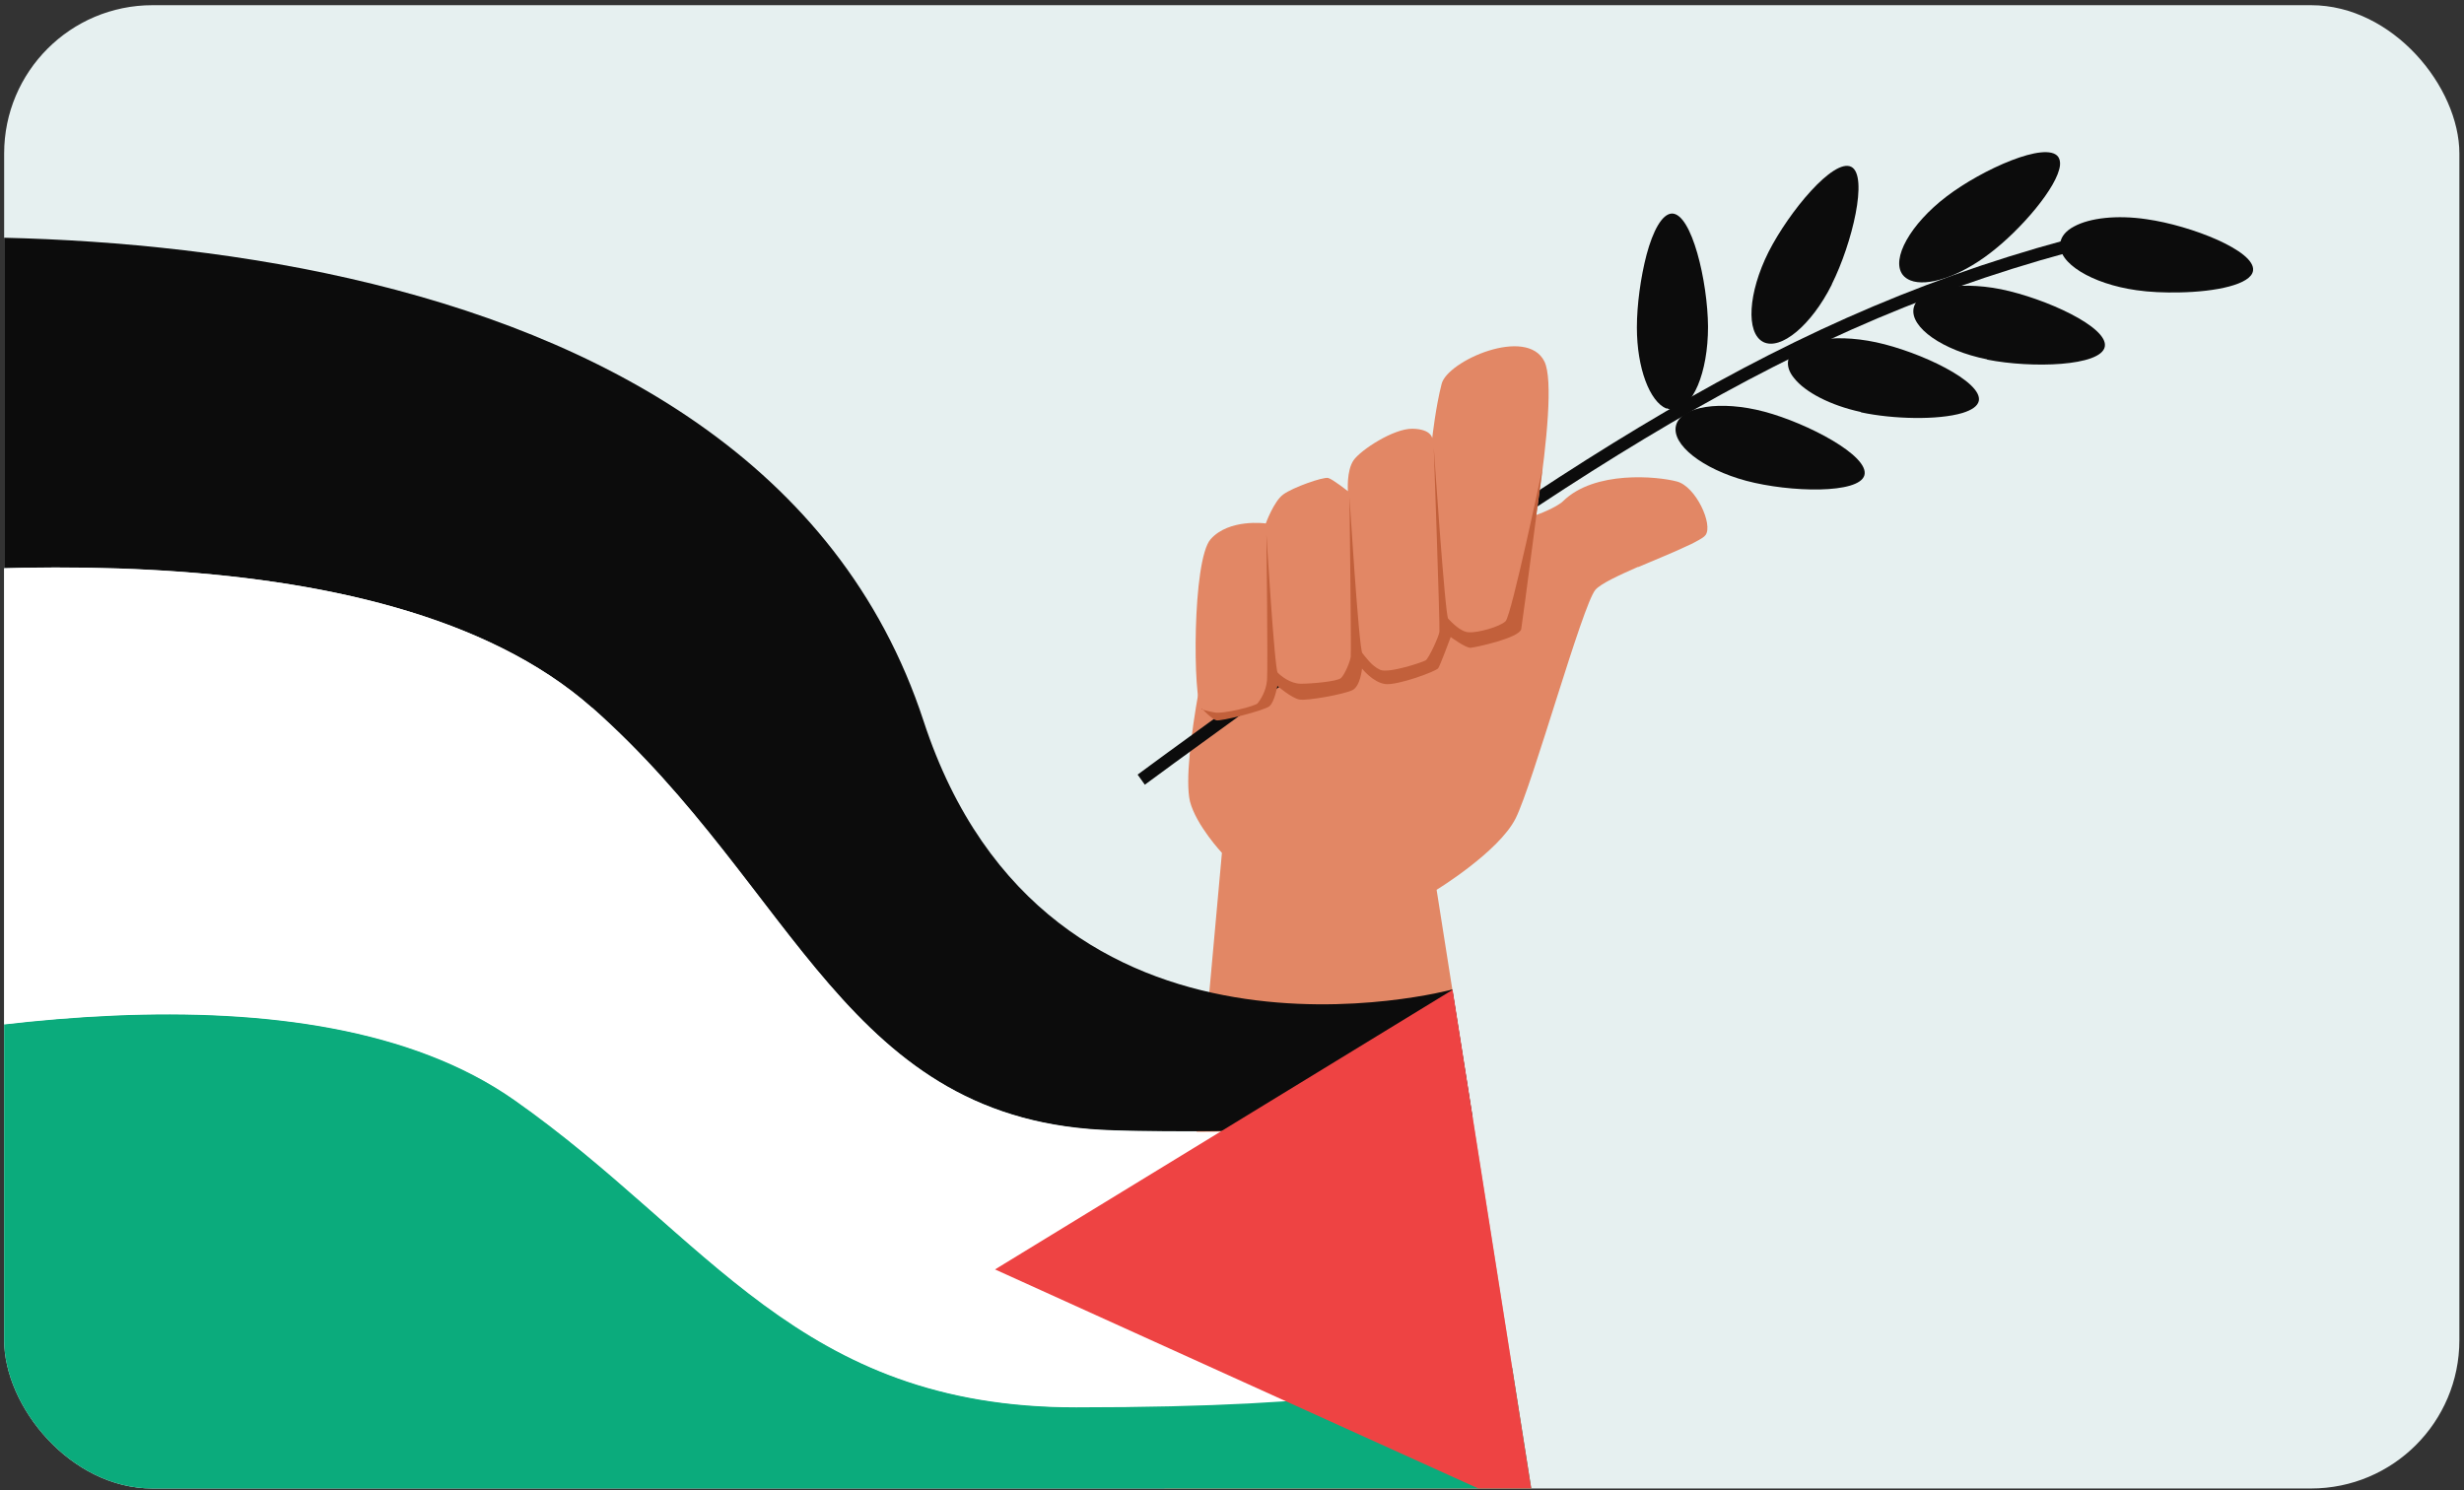 <svg width="281" height="170" viewBox="0 0 281 170" fill="none" xmlns="http://www.w3.org/2000/svg">
<rect x="0" y="0" width="281" height="170" fill="#333333" stroke="none"/>
<g clip-path="url(#clip0_327_15216)">
<rect x="0.473" y="0.592" width="280" height="169.184" rx="16.918" fill="#E6F0F0"/>
<path d="M132.524 172.721L139.351 97.278C139.351 97.278 136.42 94.146 135.705 91.41C135.169 89.071 135.812 83.816 136.706 78.813C136.742 78.561 136.813 78.273 136.849 78.021C136.849 77.985 136.849 77.913 136.849 77.877C137.099 76.581 137.349 75.321 137.564 74.133C137.564 74.025 137.599 73.918 137.635 73.809C138.386 70.102 139.065 67.367 139.065 67.367C139.065 67.367 141.281 66.971 144.641 66.287C144.784 66.287 144.926 66.215 145.069 66.215C147.75 65.675 151.11 64.991 154.684 64.199C154.827 64.199 154.97 64.127 155.113 64.091C158.437 63.371 161.904 62.579 165.121 61.752C165.228 61.752 165.371 61.679 165.478 61.644C171.197 60.204 176.058 58.692 177.809 57.504C177.988 57.396 178.131 57.288 178.238 57.18C181.848 53.617 189.032 54.337 191.212 54.913C193.393 55.453 195.394 59.844 194.501 61.032C194.358 61.248 193.929 61.499 193.321 61.824C193.035 61.968 192.714 62.147 192.356 62.291C190.855 63.011 188.782 63.839 186.852 64.667C186.852 64.667 186.816 64.667 186.78 64.667C184.564 65.639 182.563 66.575 181.955 67.259C180.49 68.914 174.771 89.539 172.841 93.354C170.911 97.169 163.834 101.489 163.834 101.489L175.057 172.685H132.488L132.524 172.721Z" fill="#E28765"/>
<path d="M130.558 89.503L129.736 88.351L133.168 85.831C175.093 55.344 200.398 36.916 235.568 27.377L235.926 28.781C201.006 38.247 175.808 56.604 133.99 86.983L130.558 89.503Z" fill="#0C0C0C"/>
<path d="M226.632 41.019C231.707 42.027 239.606 41.775 240.035 39.543C240.464 37.312 233.28 34.036 228.205 32.992C223.129 31.985 218.697 32.92 218.233 35.152C217.804 37.347 221.557 39.975 226.596 40.983L226.632 41.019Z" fill="#0C0C0C"/>
<path d="M208.905 32.416C211.228 27.773 213.087 20.035 211.121 19.027C209.119 18.019 204.044 24.102 201.685 28.745C199.362 33.388 199.076 37.959 201.077 39.003C203.079 40.011 206.582 37.096 208.905 32.453V32.416Z" fill="#0C0C0C"/>
<path d="M199.148 54.841C204.152 56.172 212.051 56.352 212.623 54.193C213.194 51.997 206.189 48.29 201.221 46.958C196.217 45.626 191.713 46.346 191.142 48.506C190.57 50.701 194.18 53.509 199.148 54.841Z" fill="#0C0C0C"/>
<path d="M190.034 46.598C188.139 45.806 186.674 41.991 186.674 37.348C186.674 34.792 187.103 31.625 187.782 29.033C188.497 26.369 189.533 24.39 190.677 24.354C192.929 24.354 194.752 32.093 194.787 37.276C194.787 42.495 193.036 46.706 190.784 46.706C190.534 46.706 190.284 46.67 190.069 46.562L190.034 46.598Z" fill="#0C0C0C"/>
<path d="M212.228 46.994C208.725 46.238 205.866 44.726 204.615 43.143C204.043 42.459 203.793 41.739 203.936 41.055C204.401 38.859 208.868 37.959 213.944 39.039C218.983 40.119 226.132 43.539 225.667 45.734C225.524 46.346 224.845 46.778 223.808 47.102C221.056 47.93 215.909 47.822 212.228 47.03V46.994Z" fill="#0C0C0C"/>
<path d="M217.877 31.985C217.52 31.84 217.198 31.625 216.984 31.337C215.625 29.537 217.877 25.542 221.988 22.41C226.098 19.279 233.354 16.075 234.712 17.875C234.89 18.127 234.962 18.451 234.926 18.847C234.676 21.294 230.458 26.226 226.884 28.925C223.453 31.553 219.772 32.74 217.877 31.985Z" fill="#0C0C0C"/>
<path d="M234.96 27.701C235.067 26.945 235.639 26.298 236.533 25.83C238.32 24.858 241.394 24.498 244.789 25.002C249.9 25.722 257.263 28.637 256.941 30.869C256.727 32.453 252.688 33.28 248.542 33.352C246.826 33.388 245.111 33.316 243.645 33.1C238.534 32.381 234.638 29.969 234.96 27.737V27.701Z" fill="#0C0C0C"/>
<path d="M144.319 59.7C144.319 59.7 140.173 59.124 138.065 61.5C135.956 63.875 136.027 79.892 137.028 80.9C138.029 81.908 143.39 81.656 144.284 79.605C145.177 77.553 144.963 76.977 144.963 76.977C144.963 76.977 146.214 78.453 148.466 78.525C150.717 78.597 153.541 77.913 154.041 77.409C154.542 76.905 154.72 74.781 154.72 74.781C154.72 74.781 155.721 76.293 156.758 76.689C157.794 77.085 162.369 76.473 163.441 75.249C164.514 73.99 165.05 71.866 165.05 71.866C165.05 71.866 167.159 73.414 170.089 72.406C172.985 71.398 173.235 69.922 173.235 69.922C173.235 69.922 178.131 45.302 176.13 41.235C174.128 37.168 165.05 41.163 164.406 43.791C163.727 46.418 163.334 49.982 163.334 49.982C163.334 49.982 163.227 48.938 161.082 48.902C158.938 48.866 155.185 51.313 154.363 52.501C153.541 53.689 153.72 56.029 153.72 56.029C153.72 56.029 152.004 54.661 151.468 54.517C150.896 54.373 147.429 55.597 146.357 56.389C145.284 57.144 144.355 59.7 144.355 59.7H144.319Z" fill="#E28765"/>
<path d="M137.027 80.9C137.027 80.9 137.528 81.08 138.493 81.26C139.458 81.476 143.175 80.54 143.425 80.216C143.675 79.892 144.39 78.921 144.497 77.553C144.605 76.185 144.426 60.96 144.426 60.96C144.426 60.96 145.355 76.365 145.713 76.725C146.07 77.085 147.142 77.985 148.358 77.985C149.573 77.985 152.504 77.733 152.933 77.337C153.361 76.941 154.005 75.393 154.041 74.889C154.112 74.385 153.898 56.712 153.898 56.712C153.898 56.712 154.97 73.99 155.363 74.493C155.756 74.961 156.435 75.969 157.4 76.401C158.365 76.833 162.225 75.537 162.583 75.321C162.94 75.105 164.12 72.55 164.156 72.046C164.227 71.542 163.512 51.061 163.512 51.061C163.512 51.061 164.799 70.246 165.156 70.57C165.514 70.93 166.55 72.082 167.515 72.118C168.516 72.19 171.018 71.506 171.697 70.858C172.376 70.21 175.915 53.365 175.915 53.365C175.915 53.365 173.663 70.75 173.484 71.758C173.27 72.766 168.266 73.846 167.73 73.882C167.194 73.954 165.442 72.658 165.442 72.658C165.442 72.658 164.263 75.861 164.013 76.221C163.762 76.581 159.366 78.201 157.972 78.021C156.578 77.841 155.327 76.257 155.327 76.257C155.327 76.257 155.149 78.237 154.255 78.705C153.361 79.173 149.037 79.965 148.179 79.785C147.321 79.641 145.677 78.237 145.677 78.237C145.677 78.237 145.355 80.037 144.783 80.54C144.211 81.044 139.172 82.304 138.707 82.16C138.243 82.052 137.027 80.792 137.027 80.792V80.9Z" fill="#C2603B"/>
<path d="M67.509 80.684C90.956 101.417 96.388 128.052 126.948 128.916C142.424 129.348 157.15 128.484 167.944 127.512L165.621 112.863C165.621 112.863 119.442 125.389 105.324 82.232C85.988 23.202 -3.618 24.39 -33.891 28.997L-34.463 67.942C-8.979 64.163 43.598 59.592 67.509 80.72V80.684Z" fill="#0C0C0C"/>
<path d="M58.681 125.425C35.377 109.048 -8.442 116.714 -35.249 123.697L-35.928 170.165L175.093 172.721L172.448 156.02C161.797 157.855 142.925 160.483 122.767 160.483C90.992 160.483 80.877 141.01 58.681 125.425Z" fill="#0BAB7C"/>
<path d="M126.948 128.952C96.388 128.088 90.956 101.453 67.509 80.72C43.633 59.592 -8.979 64.199 -34.463 67.942L-35.285 123.733C-8.479 116.75 35.305 109.084 58.645 125.461C80.841 141.046 90.956 160.519 122.73 160.519C154.505 160.519 161.796 157.891 172.411 156.056L167.908 127.584C157.114 128.556 142.388 129.42 126.912 128.988L126.948 128.952Z" fill="white"/>
<path d="M165.656 112.899L113.473 144.79L175.092 172.721L165.656 112.899Z" fill="#EE4343"/>
</g>
<defs>
<clipPath id="clip0_327_15216">
<rect x="0.473" y="0.592" width="280" height="169.184" rx="16.918" fill="white"/>
</clipPath>
</defs>
</svg>
